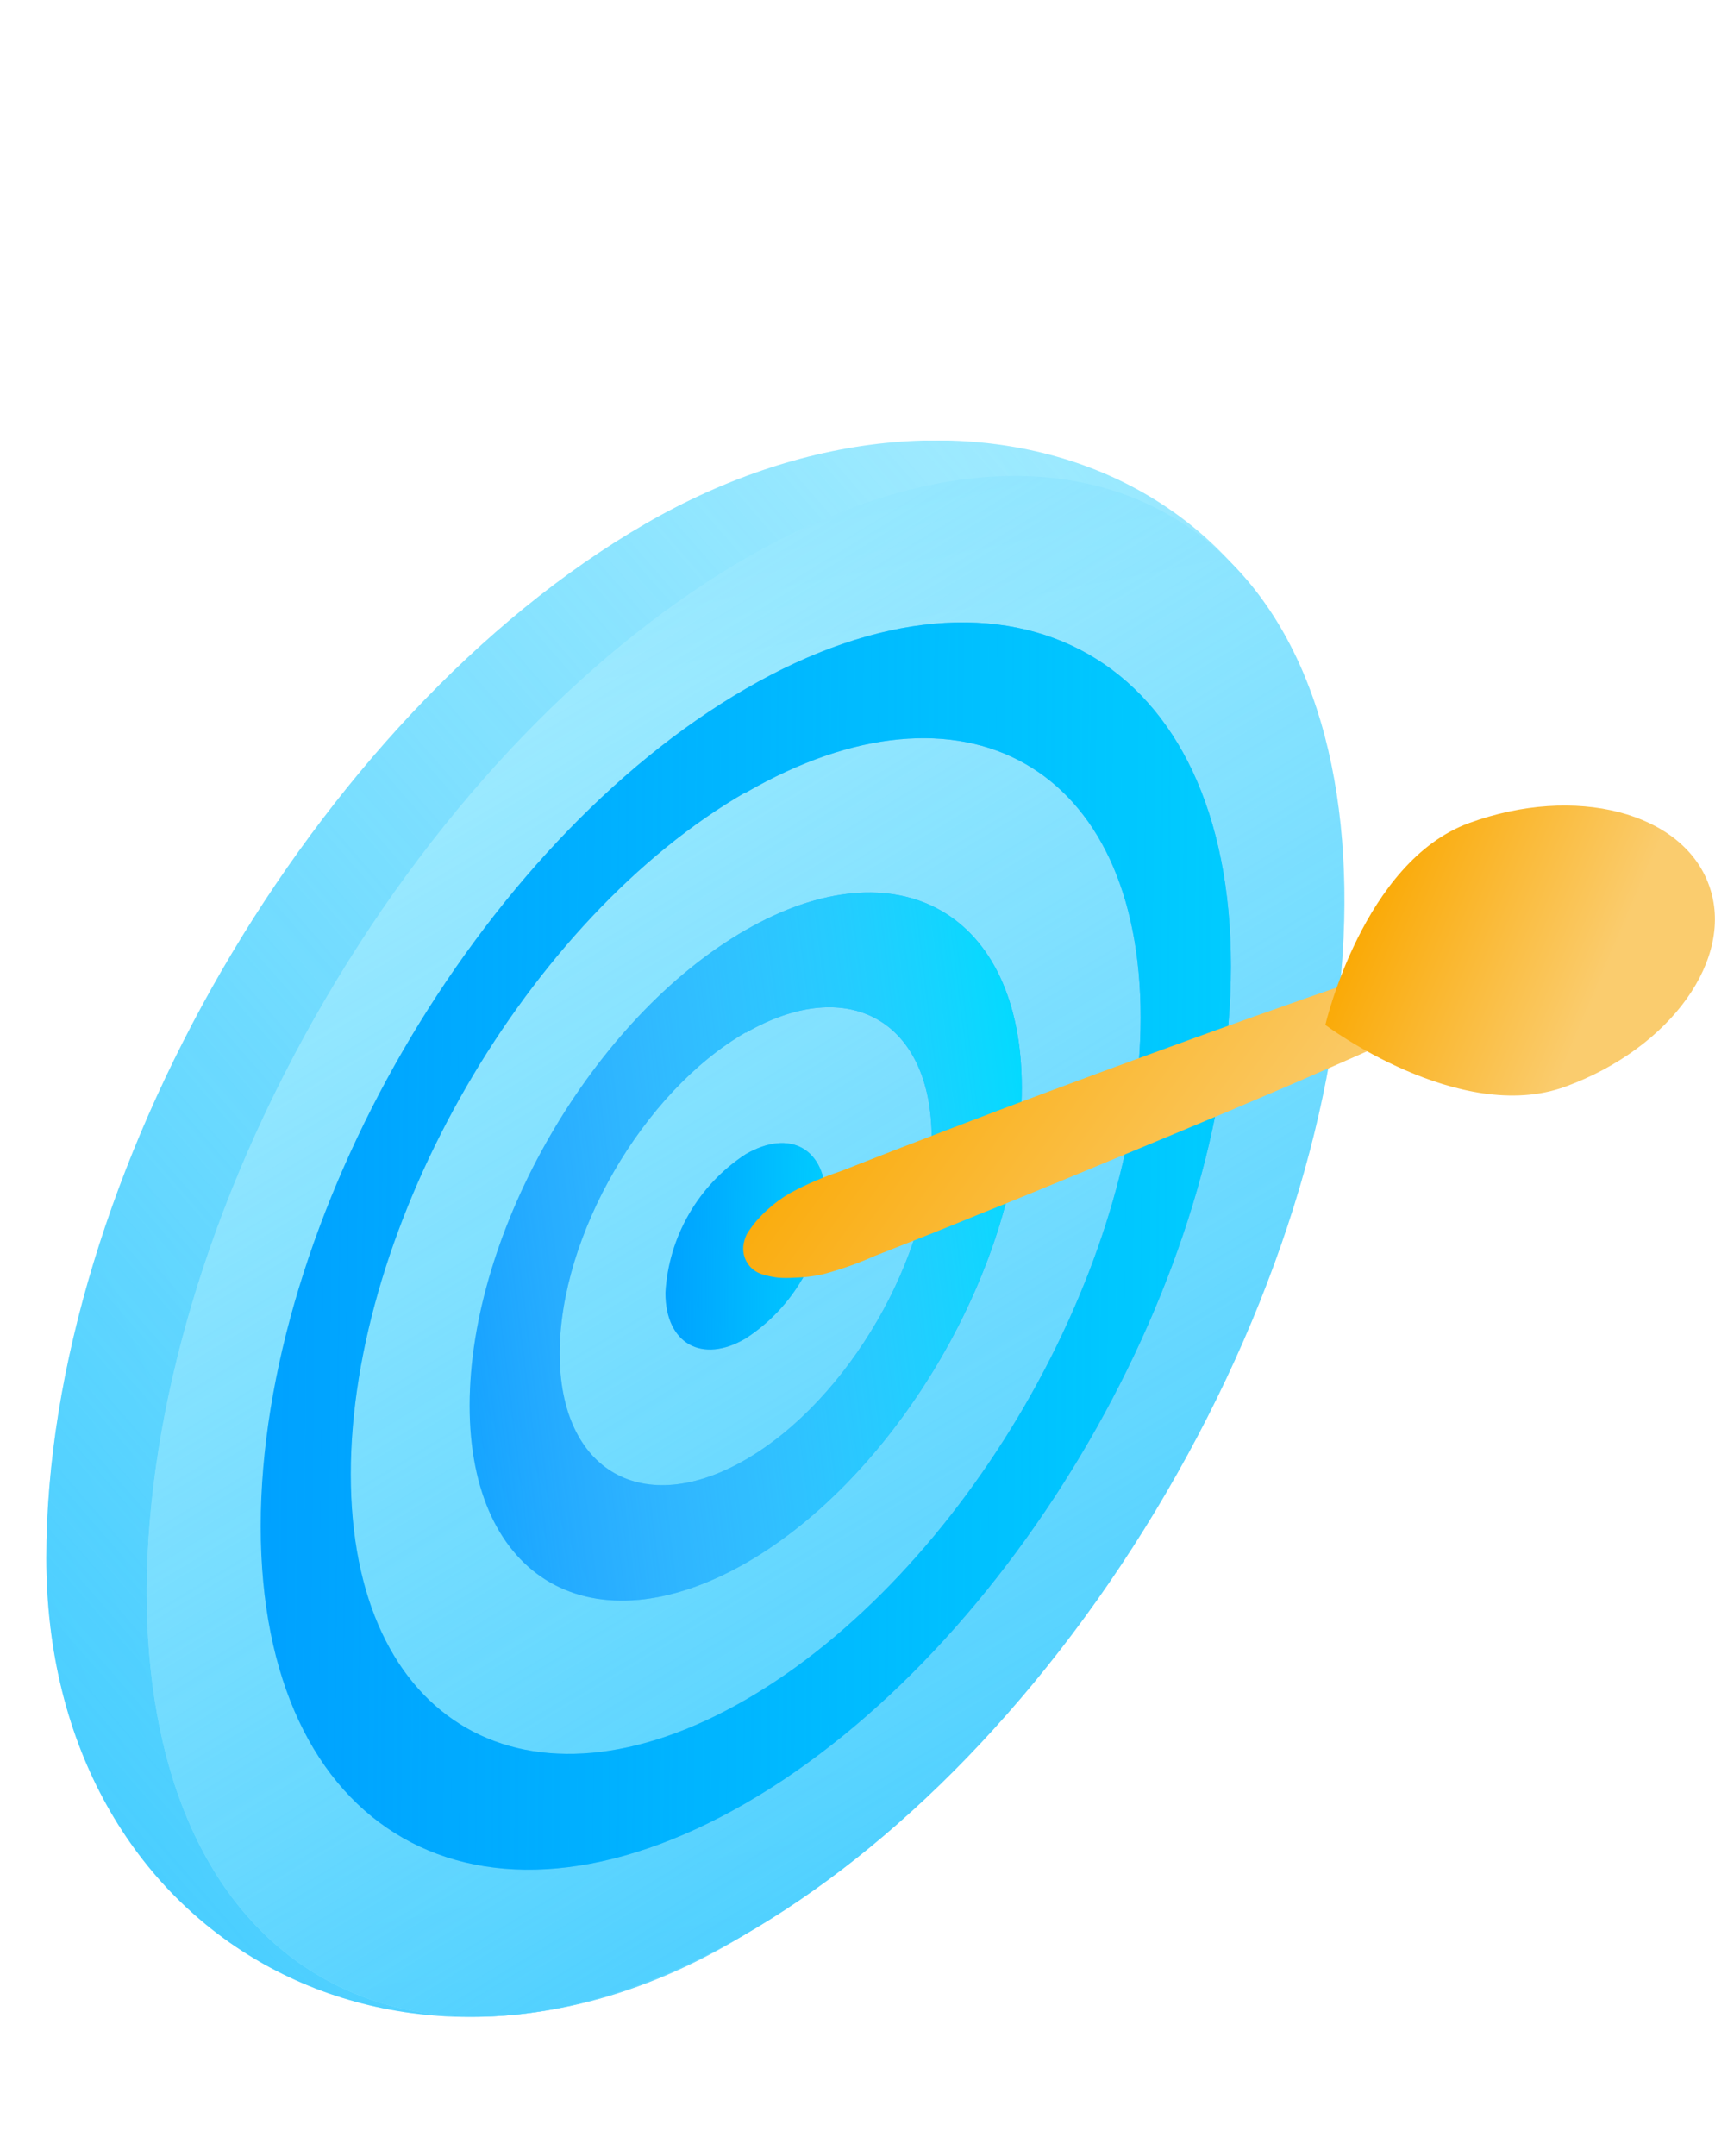 <svg fill="none" height="93" viewBox="0 0 74 93" width="74" xmlns="http://www.w3.org/2000/svg" xmlns:xlink="http://www.w3.org/1999/xlink"><linearGradient id="a"><stop offset="0" stop-color="#54caff"/><stop offset=".189" stop-color="#90e3ff"/><stop offset=".406" stop-color="#adefff"/><stop offset=".719" stop-color="#adefff"/><stop offset="1" stop-color="#79deff"/></linearGradient><linearGradient id="b" gradientUnits="userSpaceOnUse" x1="-36.124" x2="90.439" xlink:href="#a" y1="92.416" y2="39.934"/><linearGradient id="c"><stop offset="0" stop-color="#30c6ff" stop-opacity="0"/><stop offset="1" stop-color="#30c6ff"/></linearGradient><linearGradient id="d" gradientUnits="userSpaceOnUse" x1="63.952" x2="-13.801" xlink:href="#c" y1="25.913" y2="93.515"/><linearGradient id="e" gradientUnits="userSpaceOnUse" x1="9.624" x2="-18.23" xlink:href="#a" y1="140.698" y2="-2.716"/><linearGradient id="f" gradientUnits="userSpaceOnUse" x1="40.275" x2="84.52" xlink:href="#c" y1="6.663" y2="79.7"/><linearGradient id="g"><stop offset="0" stop-color="#0098ff"/><stop offset=".33" stop-color="#00a5ff"/><stop offset=".703" stop-color="#0099fd"/><stop offset="1" stop-color="#004bff"/></linearGradient><linearGradient id="h" gradientUnits="userSpaceOnUse" x1="124.206" x2="133.234" xlink:href="#g" y1="62.909" y2="100.358"/><linearGradient id="i"><stop offset="0" stop-color="#00f0ff" stop-opacity=".76"/><stop offset="1" stop-color="#00f0ff" stop-opacity="0"/><stop offset="1" stop-color="#fff" stop-opacity="0"/></linearGradient><linearGradient id="j" gradientUnits="userSpaceOnUse" x1="69.262" x2="3.527" xlink:href="#i" y1="-82.073" y2="-82.694"/><linearGradient id="k" gradientUnits="userSpaceOnUse" x1="-43.56" x2="-3.241" y1="24.09" y2="5.428"><stop offset="0" stop-color="#004bff"/><stop offset=".492" stop-color="#0099fd"/><stop offset=".755" stop-color="#00a5ff"/><stop offset="1" stop-color="#0098ff"/></linearGradient><linearGradient id="l" gradientUnits="userSpaceOnUse" x1="45.779" x2="15.995" y1="55.511" y2="59.201"><stop offset="0" stop-color="#00f0ff" stop-opacity=".76"/><stop offset="1" stop-color="#fff" stop-opacity="0"/><stop offset="1" stop-color="#00f0ff" stop-opacity="0"/></linearGradient><linearGradient id="m" gradientUnits="userSpaceOnUse" x1="47.399" x2="48.895" xlink:href="#g" y1="55.277" y2="61.477"/><linearGradient id="n" gradientUnits="userSpaceOnUse" x1="38.31" x2="27.435" xlink:href="#i" y1="31.273" y2="31.17"/><linearGradient id="o"><stop offset="0" stop-color="#facc6e"/><stop offset="1" stop-color="#faaa07"/></linearGradient><linearGradient id="p" gradientUnits="userSpaceOnUse" x1="55.071" x2="38.987" xlink:href="#o" y1="53.147" y2="41.315"/><linearGradient id="q" gradientUnits="userSpaceOnUse" x1="67.692" x2="58.107" xlink:href="#o" y1="45.696" y2="41.615"/><clipPath id="r"><path d="m0 .996h74v92h-74z"/></clipPath><clipPath id="s"><path d="m2 19.004h72v68h-72z"/></clipPath><g clip-path="url(#r)"><g clip-path="url(#s)"><path d="m57.628 37.103c0 16.386-11.818 38.45-26.083 46.699-14.264 8.249-29.545-.198-29.545-16.593 0-16.395 11.592-36.359 25.838-44.608s29.79-1.893 29.79 14.502z" fill="url(#b)"/><path d="m57.628 37.103c0 16.386-11.818 38.45-26.083 46.699-14.264 8.249-29.545-.198-29.545-16.593 0-16.395 11.592-36.359 25.838-44.608s29.79-1.893 29.79 14.502z" fill="url(#d)"/><path d="m50.325 64.383c10.155-17.385 10.258-36.234.232-42.1-10.027-5.866-26.387 3.471-36.542 20.856-10.155 17.385-10.258 36.234-.232 42.1 10.027 5.866 26.387-3.471 36.542-20.856z" fill="url(#e)"/><path d="m50.325 64.383c10.155-17.385 10.258-36.234.232-42.1-10.027-5.866-26.387 3.471-36.542 20.856-10.155 17.385-10.258 36.234-.232 42.1 10.027 5.866 26.387-3.471 36.542-20.856z" fill="url(#f)"/><path d="m32.176 77.785c-11.536 6.667-20.926 1.309-20.926-11.941s9.409-29.466 20.926-36.133 20.936-1.29 20.936 11.96-9.409 29.466-20.936 36.114zm0-43.61c-9.409 5.424-17.04 18.627-17.04 29.419 0 10.792 7.64 15.161 17.04 9.728s17.04-18.608 17.04-29.438c0-10.829-7.64-15.124-17.04-9.69z" fill="url(#h)"/><path d="m32.176 77.785c-11.536 6.667-20.926 1.309-20.926-11.941s9.409-29.466 20.926-36.133 20.936-1.29 20.936 11.96-9.409 29.466-20.936 36.114zm0-43.61c-9.409 5.424-17.04 18.627-17.04 29.419 0 10.792 7.64 15.161 17.04 9.728s17.04-18.608 17.04-29.438c0-10.829-7.64-15.124-17.04-9.69z" fill="url(#j)"/><path d="m32.176 67.427c-6.587 3.767-11.912.744-11.912-6.799s5.345-16.743 11.912-20.51 11.912-.744 11.912 6.799-5.344 16.743-11.912 20.51zm0-22.893c-4.422 2.552-8.026 8.767-8.026 13.852 0 5.085 3.604 7.138 8.026 4.577 4.422-2.561 8.026-8.767 8.026-13.852 0-5.085-3.604-7.11-8.026-4.558z" fill="url(#k)"/><path d="m32.176 67.427c-6.587 3.767-11.912.744-11.912-6.799s5.345-16.743 11.912-20.51 11.912-.744 11.912 6.799-5.344 16.743-11.912 20.51zm0-22.893c-4.422 2.552-8.026 8.767-8.026 13.852 0 5.085 3.604 7.138 8.026 4.577 4.422-2.561 8.026-8.767 8.026-13.852 0-5.085-3.604-7.11-8.026-4.558z" fill="url(#l)"/><path d="m35.638 51.765c-.068 1.198-.416 2.362-1.018 3.4-.602 1.037-1.439 1.918-2.445 2.571-1.882 1.111-3.463.226-3.463-1.968.068-1.199.417-2.364 1.019-3.403s1.439-1.921 2.444-2.577c1.91-1.102 3.463-.254 3.463 1.978z" fill="url(#m)"/><path d="m35.638 51.765c-.068 1.198-.416 2.362-1.018 3.4-.602 1.037-1.439 1.918-2.445 2.571-1.882 1.111-3.463.226-3.463-1.968.068-1.199.417-2.364 1.019-3.403s1.439-1.921 2.444-2.577c1.91-1.102 3.463-.254 3.463 1.978z" fill="url(#n)"/><path d="m32.232 53.225c.123-.199.262-.388.414-.565.144-.166.298-.323.461-.471.301-.278.633-.521.988-.725.699-.377 1.429-.692 2.183-.942 1.48-.584 2.961-1.158 4.441-1.723 2.964-1.139 5.937-2.241 8.92-3.334 2.983-1.092 5.965-2.156 8.976-3.192s6.013-2.034 9.061-2.957c.236-.068.489-.041.705.075s.379.312.452.546c.061.211.046.436-.042.637-.088.201-.243.365-.438.464-2.823 1.394-5.758 2.693-8.656 3.993-2.898 1.3-5.824 2.552-8.751 3.767s-5.862 2.448-8.807 3.626c-1.468.603-2.945 1.187-4.413 1.761-.727.324-1.479.588-2.249.791-.402.086-.812.133-1.223.141-.219.014-.439.014-.659 0-.233-.026-.463-.073-.687-.141-.148-.042-.286-.113-.406-.209s-.22-.215-.293-.35c-.074-.135-.12-.283-.135-.436-.016-.153-.001-.307.044-.455.026-.104.064-.206.113-.301z" fill="url(#p)"/><path d="m73.737 38.176c1.148 3.136-1.628 7.035-6.201 8.701s-10.35-2.665-10.35-2.665 1.637-7.044 6.21-8.711 9.202-.471 10.341 2.674z" fill="url(#q)"/></g></g></svg>